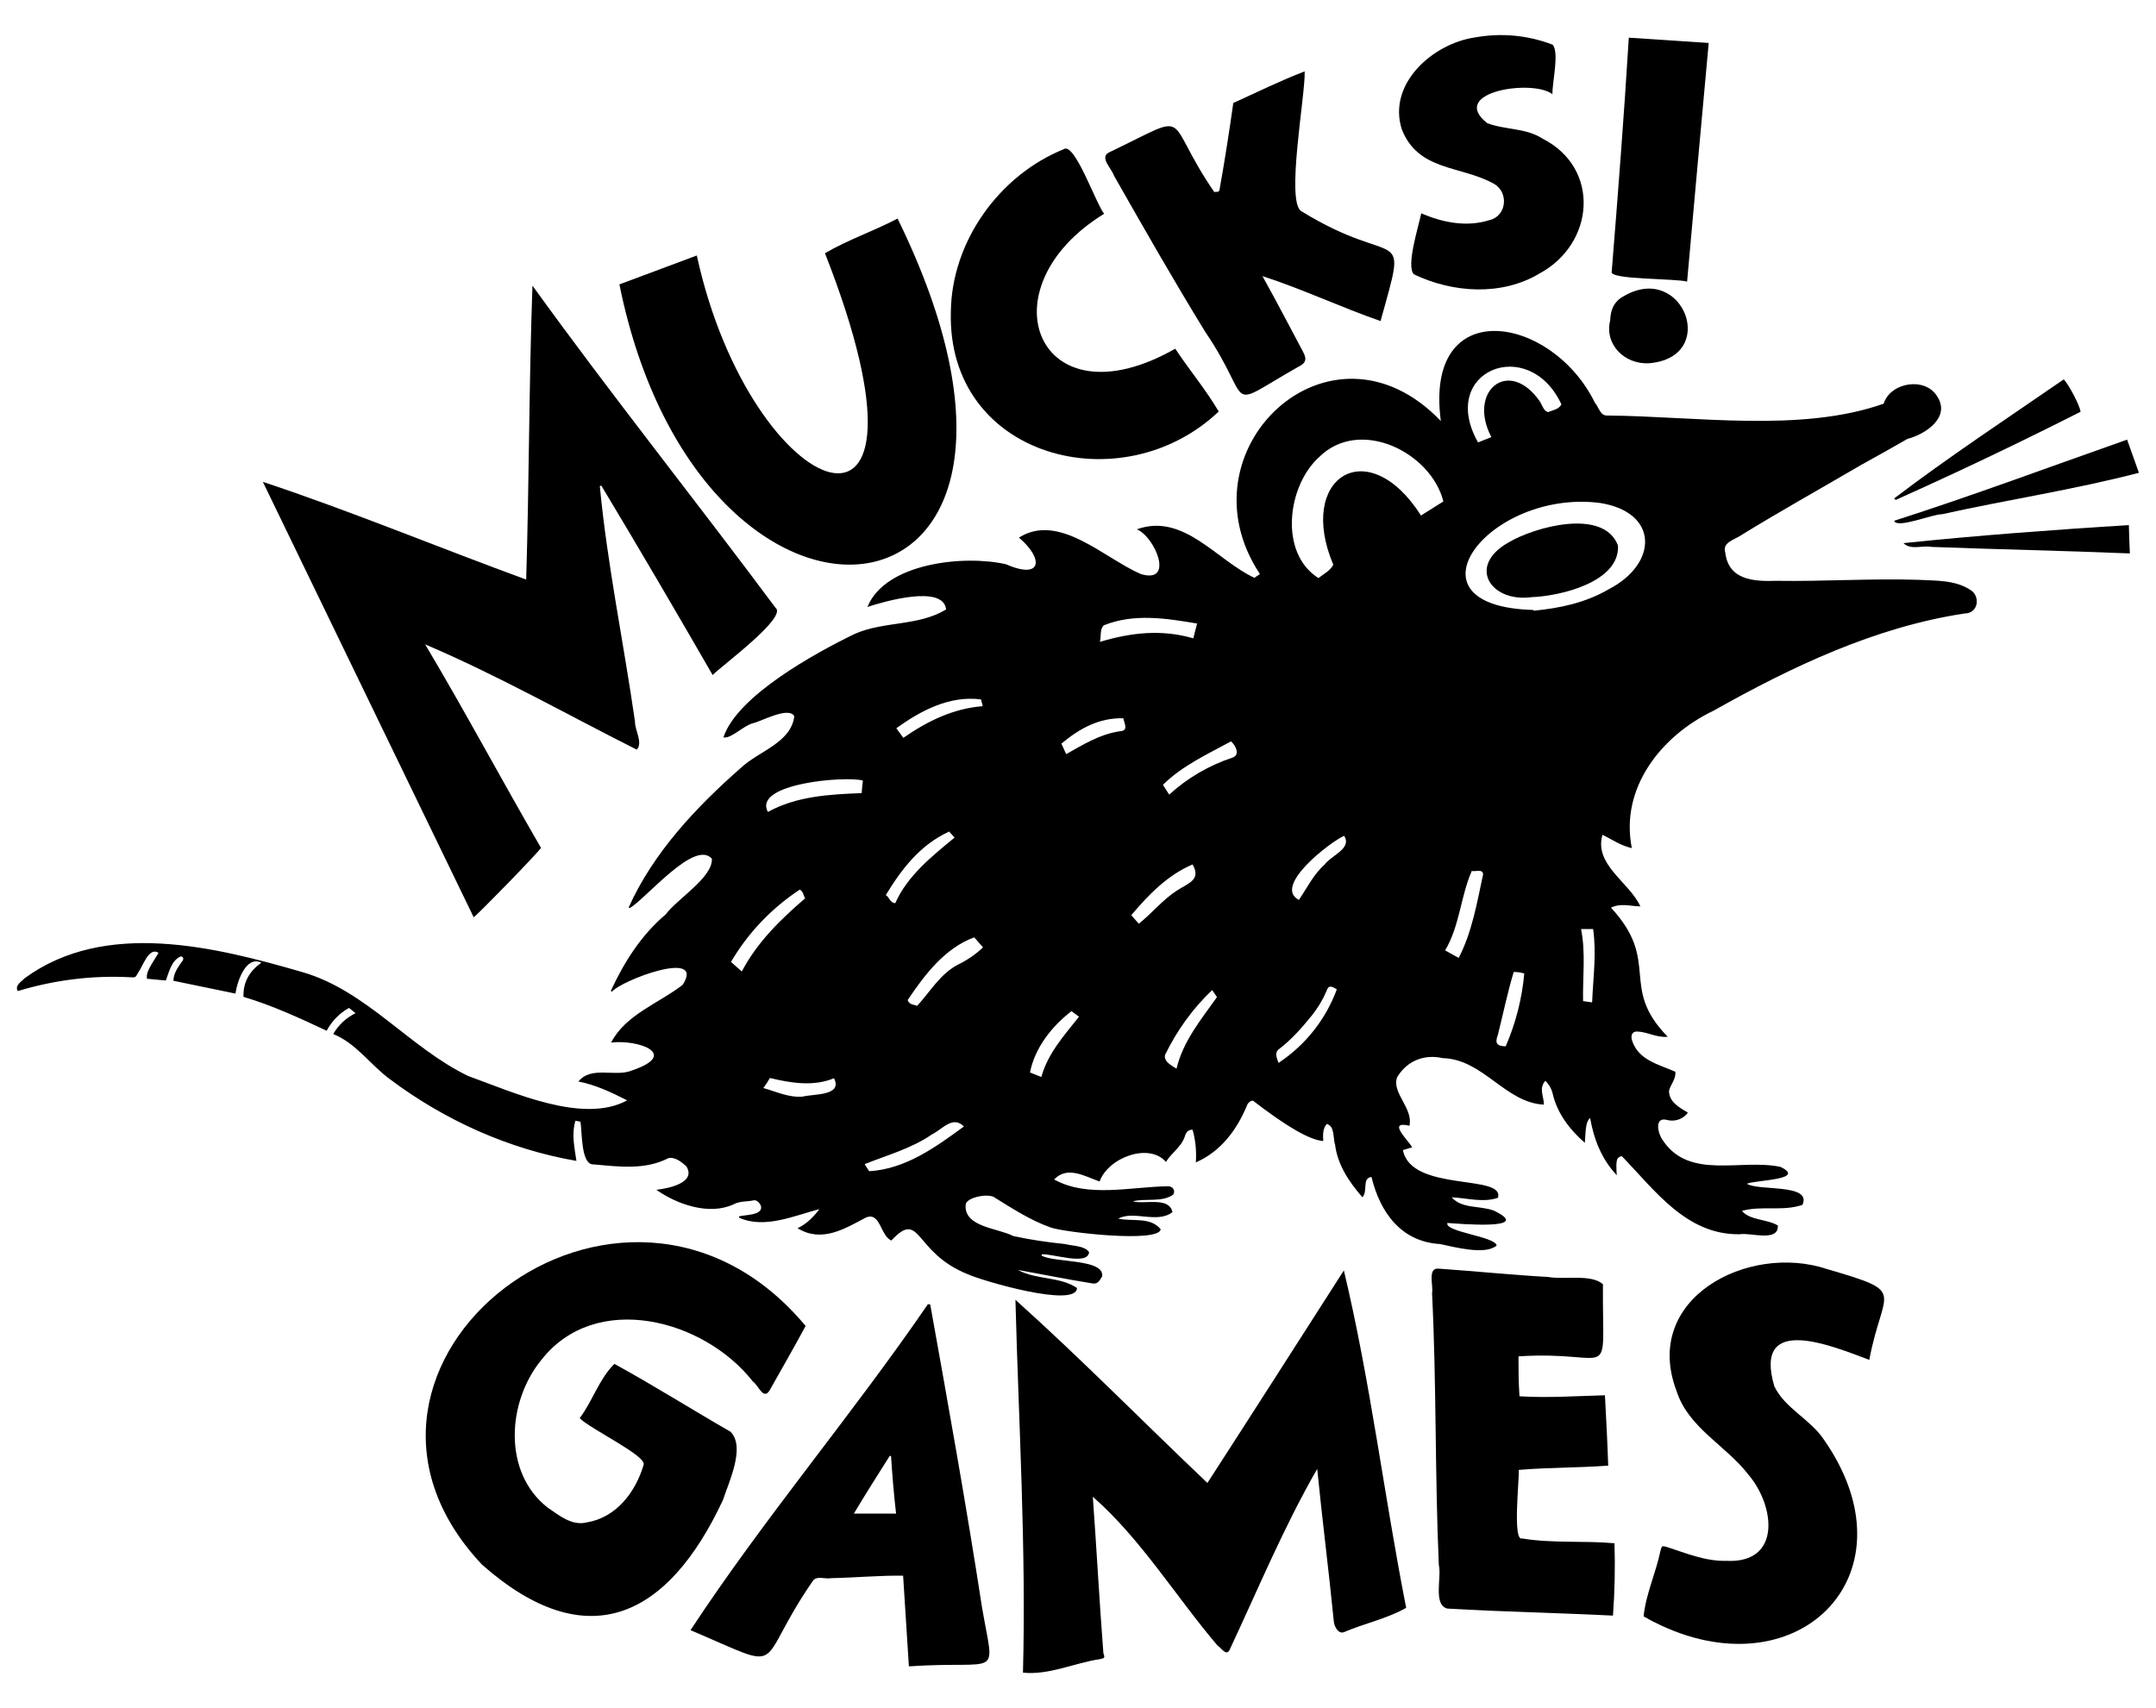 <?xml version="1.0" encoding="utf-8"?>
<!-- Generator: Adobe Illustrator 27.5.0, SVG Export Plug-In . SVG Version: 6.00 Build 0)  -->
<svg version="1.1" id="Layer_1" xmlns="http://www.w3.org/2000/svg" xmlns:xlink="http://www.w3.org/1999/xlink" x="0px" y="0px"
	 viewBox="0 0 858 679.9" style="enable-background:new 0 0 858 679.9;" xml:space="preserve">
<path d="M649.4,337.6c-4.5-1-7.9-3.5-11.7-5.3c-3.4,12,10.7,18.8,15.1,28.5c-4.1-0.1-7.8-1.4-11.7,0.5c20.1,21.7,3,31.4,22.6,51.4
	c-4.7,0.4-8-2-12.3-2.1c-2,0-2.5,1.7-1.9,3.6c2.5,7.8,10.6,9.5,17.2,12.4c0.4,2.8-2,5.3-2.5,7.6c0,4.5,4.1,6.6,7.5,8.7
	c-1.8,2.5-4.9,3.6-7.9,3c-5.7-1.8-4.1,5.4-2,8.1c10.6,15.8,31.2,7.1,46.8,10.5c10.6,5.2-10.4,5.2-13.4,6.7c4.6,3,26-0.2,22.1,8.4
	c-7.9,2.7-16.2,0.2-24.1,2.4c3.2,3.8,9.9,3.2,14.3,5.8c0.4,6.8-11,2.7-15.2,3.5c-21.2,0.3-33.7-17.5-46.9-31.1
	c-2.1,0.5-2.4,1.4-2,7.6c-6-6.4-9.1-14.2-10.6-22.8c-1.5,1.5-1.7,2.9-2.1,9.9c-6.1-5.3-11.2-12-12.9-20c-0.5-1.8-1.5-3.4-2.8-4.7
	c-2.8,3.1-0.5,6.4-0.6,9.5c-15.3-0.7-24.2-18.1-40.2-18.5c-7.5-1.7-14.3,1.1-18.2,7.6c-2.3,6.1,6.5,12.4,4.9,19.3
	c-9-2.1-0.7,5.5,1.1,8.6l-3.7,1.1c3.3,16.9,40.8,9.4,37.8,19c-6,2-12,0.1-18.4-0.2c4.2,4.7,11.3,3.2,16.8,5.3
	c16.5,7.9-14.3,5.2-18.5,4.9c-1.2,3.6,19.2,5.4,19.6,9c-4.5,3.9-16.8,0.6-22.5-0.6c-15.5-0.9-23.9-12.6-27.3-26.7
	c-3.9,0.5-1.3,5.5-3.6,8.1c-5.3-6.1-9.9-12.9-10.9-21c-0.9-2.6,0-7.3-3.3-8.2c-1.7,2-1.5,4.4-1.4,6.8c-5.3-0.4-14.4-5.6-28-16.1
	c-1,0.1-1.9,0.8-2.3,1.8c-4,9.8-10.5,18.5-20.4,22.8c0.3-4.4-0.1-8.8-1.3-13c-1.9-0.1-2.7,1.3-3.1,2.7c-1.4,4.2-5.2,6.4-7.5,10.1
	c-6.8-7.8-23-1.7-26.4,7.8c-5.8-2-12.8-6.4-18.1-0.8c13.4,7.4,30.5,2.9,45.2,2.7c2-0.1,3.2,1.7,2.2,3.3c-4.3,3.2-11,1.4-16.1,2.7
	c4.8,1.3,14.4-2,15.8,4.3c-6.2,4.7-15.4-0.8-21.6,2.6c5.8,1.2,12.8-0.8,16.9,4.2c-0.6,5.6-38.7,1.2-43.8-0.7
	c-7.9-2.8-15-7.4-22.1-11.8c-2.2-2-11.4-0.3-11.7,2.7c-0.8,9,12.8,9.3,18.9,12.5c6.8,1.5,13.8,2.5,20.7,3.2c2.9,0.8,7.7,0.6,9.5,3.2
	c-0.4,5.6-14.7,0.5-18.8,0.9l-0.1,0.5c5,2.9,25.2,1.2,24.1,8.3c-0.9,1.3-1.5,3.1-3.7,2.8c-10-1.6-19.8-3.6-29.8-5.4
	c7.2,4,16.9,2.6,23.5,7.2c-0.2,8.2-38.2-3-43.5-5.5c-21.7-8.7-18.5-26.1-30.4-13.4c-4.4-2-4.3-11.4-10-9.2
	c-8.7,4.6-17.7,10.2-27.3,4.3c3.8-1.8,6.4-4.6,8.7-7.6c-10.1,2.6-21.8,8-32,3.4v-0.5c2.5-0.7,9.1-0.4,8.8-3.8
	c-0.3-1.4-1.7-2.9-3-2.6c-2.6,0.6-5.4,0.2-8,1.6c-9.7,4.5-22.5,0-30.7-5.8c4.7-0.5,16.1-2.8,11.9-9.4c-1.8-1.6-4.5-3.8-7.1-3.2
	c-9.3,4.8-19.7,3.4-29.6,2.5c-5.3,0.5-4.7-13-5.4-17l-2-0.4c-1.6,5.4-0.4,10.6,0.4,16c-26.8-4.6-52.5-16.2-74.2-32.5
	c-7.8-5.7-13.4-14.3-22.6-18c2.1-3.6,5.2-6.5,8.9-8.3l-2.6-2.1c-3.8,2.1-6.9,5.3-8.9,9.1c-10.8-5.1-21.7-10.1-33.1-13.5
	c-0.2-6,2.5-10.3,7.1-13.6c-6.2-3-9.7,7.8-10.3,12.3L69,390.4c0.1-3.3,2.1-5.7,3.8-8.2c0.4-0.9-0.2-1.7-1.1-1.4
	c-3.5,1.7-4.4,6-5.7,9.5l-7.5-0.7c-0.3-2.2,0.3-3.5,4.6-10.3c-3.9-2.6-6.3,5.5-8.2,8c-1,1.9-1,1.8-3.1,1.7
	c-15.1-0.8-30.2,1.1-44.7,5.5c-1.4-2.2,1.5-3.8,2.7-5.1c32-23.4,75.6-12.6,110.7-2.4c25.4,7.4,42.4,30,65.8,41.3
	c17.8,6.4,45.7,19.3,63.3,9.7c-6.5-3.3-12.7-6.2-19.4-7.5c5.2-6.4,14.5-1.6,21.3-4.4c19.1-6.5,2.5-12.4-8.3-11.1
	c5.8-11.2,19-15.6,28.5-23c9.2-14.5-24.7-1.7-28.2,2.8l-0.4-0.4c5.3-11.5,12.1-22.2,21.8-30.4c4.6-6.2,18.8-14.7,18.4-22.2
	c-6.9-7.7-25.9,15.6-32.7,19.7l-0.4-0.3c9.7-21.7,26.9-40,44.7-55.6c7-6.6,19.9-9.9,21.2-20.5c-2.2-4-12.8,1.9-16.5,2.8
	s-8.7,6.3-11.7,5.6c5.4-16.5,36.6-33.6,52.3-41.2c11.6-5.1,25.3-3,36.3-9.7c-1-10.1-25-3.1-31.3-1c7.1-17.6,38.7-20.8,55.1-17
	c14.5,6.3,15.1-2.2,5.2-10.6c15.9-10.1,33.9,8.2,48.5,14.5c13.6,4.1,5.6-14.9-1.6-17.8C471,204,484.1,223,499.2,230
	c0.7-0.5,1.3-0.9,2.2-1.5c-32.7-49.2,28-106.9,72-60.9c-6.8-50.8,44.1-42.4,61.3-7.3c1.6,1.8,2.1,5.3,5,5.1
	c35.3,0.3,77,6.9,109.9-4.7c2.8-8.6,16.4-10.7,21.2-3.1c5.7,8.4-4.4,15.2-11.7,17.1c-6.1,3.5-12.3,7-18.5,10.4
	c-16.2,9.5-32.6,18.6-48.6,28.5c-2.6,1.5-6.6,2.6-5.4,6.4c1.3,10.9,11.3,11.5,20.2,11.2c18.9,0.3,37.7-1,56.6-0.4
	c7.1,0.4,14.6,0,20.7,4c4.1,2.4,3.3,9.4-2.3,9.4c-35.6,5.4-68.8,21.2-99.9,38.7C661.2,292.8,644.6,313.6,649.4,337.6z M610.3,242.8
	v0.3c10.5-1,20.8-3.2,30-8.6c19.5-10.1,20-30.6-3.6-34.3C592.6,194.6,556.3,241.4,610.3,242.8L610.3,242.8z M530.6,224.8
	c-14.7-34.7,13.7-52.9,34.9-19.6l8.9-5.6c-4.9-19.6-33.4-33.7-49.5-17.6c-12.6,11.4-16,38.2-0.2,48.1
	C526.8,228.4,529.3,227.3,530.6,224.8L530.6,224.8z M593.5,174c-9.7-18.5,7.2-32.1,19.5-13.9c0.7,1.3,1.6,3.9,3.2,3.9
	c1.8-0.8,3.9-0.9,5.2-3c-13-28-49.3-13.4-33.2,15.1L593.5,174z M437.7,255.5c12.4-3.7,24.5-5.1,37.2-1.4c0.5-2,0.9-3.8,1.5-5.9
	c-12.5-2.1-25.1-4.1-37.1,0.7C437.6,250.3,438.3,253.5,437.7,255.5z M343.4,310.7c-6.7-1.9-44,1.1-37.8,12.5
	c11.4-6.3,24.5-7,37.3-7.5C343,314.2,343.2,312.5,343.4,310.7z M585.7,346.7c-4.5,10.3-4.8,21.9-10.6,31.6l5.4,3
	c5.3-10.2,7.3-22,9.7-33.2C590.2,345.8,587.3,347,585.7,346.7L585.7,346.7z M387.7,373.1c-11.8,4.4-19.7,14.9-26.5,25
	c0.8,2,2.5,1.7,3.8,2.3c5.2-5.7,9.1-12.6,16-16.3c3.7-1.8,7.2-4.1,10.2-7L387.7,373.1z M320.4,357.6c-0.7-1.2-0.7-2.7-2.1-3.5
	c-11.2,7.4-20.6,17.2-27.4,28.8l4.3,3.8C301.4,375,310.5,366.1,320.4,357.6L320.4,357.6z M383.6,448.4c-4.5-4.5-8.5,1.1-12.8,3.2
	c-8.1,5.6-17.8,8.2-26.7,11.8c0.6,1,1.2,1.9,1.8,2.8C360.3,465.4,372.4,456.6,383.6,448.4L383.6,448.4z M474.6,344.1
	c-9.9,4.2-17.5,12-24.4,20.2l3,3.4c5.5-4.4,9.5-9.6,15.3-13.3C473,351.5,478.1,350.2,474.6,344.1L474.6,344.1z M468.2,425.4
	c2.7-11.1,9.6-19.3,16.1-28.5l-1.9-2.8c-7.8,7.4-14.1,16.2-18.8,25.9C463.2,422.6,466,424,468.2,425.4L468.2,425.4z M489.9,295.1
	c-9.5,5.2-19.3,9.6-27.1,17.3c0.9,1.4,1.6,2.6,2.5,3.9c7.2-6.6,15.8-11.6,25.1-14.7C493.6,300.6,491.9,296.9,489.9,295.1
	L489.9,295.1z M377.7,331c-11.6,5.4-18.8,14.8-25.2,25.3c1.5,0.8,1.6,3.1,3.8,3.2c4.7-10.8,14.7-18.8,23.6-26.1L377.7,331z
	 M359.5,293.7c9.5-6.6,19.8-11.7,31.6-12.6c-0.3-1.1-0.5-1.9-0.7-2.7c-12.5-1.6-23.9,4.4-33.7,11.5L359.5,293.7z M508.8,423.1
	c10.7-7.1,18.8-17.3,23.2-29.3c-2-1.2-3.3-1.9-4.1,0.7c-1.5,3.5-3.5,6.8-5.9,9.8c-3.9,4.8-8,9.5-13,13.3
	C507.1,419,508.1,421.1,508.8,423.1L508.8,423.1z M602.4,386.9c-2.5,8.2-4.2,16.7-6.3,25c-1.3,3.4-0.4,4.5,3.1,4.6
	c4-9.2,6.5-19,7.4-29C605.3,387.1,603.9,386.9,602.4,386.9L602.4,386.9z M414.4,428.7c2.7-9.6,9.1-16.5,15-24l-3-2.2
	c-7.8,6-14.6,14.6-16.5,24.4L414.4,428.7z M534.9,332.7c-5.6,2.5-28.5,20.1-18,25.5c3.3-4.8,5.8-10.1,10.2-14
	C529.7,340.5,538.2,337.8,534.9,332.7L534.9,332.7z M447,285.9c-9.7-0.2-17.4,4.1-24.6,10.1l1.9,4.2c6.7-3.8,13.3-7.9,21.2-9.1
	C449.2,290.9,447.6,288.4,447,285.9L447,285.9z M303.8,433.1c5.3,1.5,10.2,3.9,15.7,3.4c4.1-1.1,16-0.2,12.4-7.3
	c-8.2,3.4-17.2,1.9-25.5-0.1C305.6,430.5,304.8,431.7,303.8,433.1z M633.6,399c0.4-9.8,1.8-19.5,0.4-29.2h-4.8
	c1.9,9.6,0.6,19,0.8,28.7L633.6,399z"/>
<path d="M283.6,268.7c-14.7-25.5-29.2-50.3-44.3-75.4l-0.6,0.2c3,31.4,9.5,62.4,14,93.7c-0.1,3.5,3.3,8.5,0.7,11.2
	c-28-14.1-55.3-29.6-84.2-41.9c16,26.9,30.5,54.1,46.1,81c-1.8,2.6-25.2,26.6-26.8,27.6c-27.9-57.6-55.9-115.4-83.9-173.3
	c35.2,11.7,69.8,26.1,104.8,38.9c1.2-39,1.1-77.9,2.5-117c31.3,43.4,64.8,85.3,96.7,128.2C313.6,245.6,287.2,265,283.6,268.7z"/>
<path d="M404.1,517.4c26.3,23.6,50.8,48.6,76.4,72.9c18.3-28.3,36.1-56.2,54.3-84.6c10.6,44.3,16,89.7,24.8,134.3
	c-7.7,4.4-16.7,6.2-24.8,9.7c-2.2,0.8-3.8-2.2-4-4.3c-2-20.3-4.6-40.4-6.6-60.7c-13.3,23.1-23.6,48-34.9,72.1
	c-1.3,2.6-3.4-1-4.8-1.8c-16.5-19.4-30.5-42.5-49.6-59.2c1.5,20.7,2.6,41.5,4.2,62.2c0.6,1.9,0.6,2-1.2,2.4
	c-10.3,1.5-20.4,6.5-30.8,5.4C408.4,616.1,405.4,567,404.1,517.4z"/>
<path d="M320.6,527.8c-4.7,8.8-9.5,17-14.3,25.6c-2.5,4.2-4.5-2.1-6.7-3.5c-19.4-24.8-62.7-36.3-84.3-8.4
	c-13.4,16.5-15.3,44.4,2.5,58.5c4.6,3.1,9.7,7.5,15.7,6c11.7-1.9,19.4-12,22.6-22.8c1.8-3.5-21.5-14.5-25.4-18.7
	c5.1-6.8,7.8-15.7,13.8-21.6c15.7,8.6,30.7,18.1,46.2,27c6.1,6.1-0.7,20.1-3,27.2c-21.8,46.7-54,62.7-95.9,25.7
	C117,543.2,247.7,440.5,320.6,527.8z"/>
<path d="M246.5,113.2l30.8-11.5c21.7,99.4,102.9,131.1,51-0.9c9.2-5.4,19.4-8.8,28.9-13.8C440,256.1,279.2,275,246.5,113.2z"/>
<path d="M743.9,541.3c-14.5-5.4-46.4-18.9-37.8,10.5c4.2,8.8,14.2,13,19.7,21.2c36.9,52.8-9,100-64.8,74c-2.4-1.1-4.7-2.3-6.9-3.6
	c0.8-8.6,4.9-17.4,6.7-26.1c0.5-2,0.6-2.1,2.6-1.5c7.7,2.5,15.3,5.7,23.5,5.5c22.2,1.2,19.5-21.9,8.9-34.3
	c-9-11.7-23.9-18.6-28.6-33.3c-14-36.9,28.5-58.9,59.7-48.6C759.6,514.7,749.3,512.5,743.9,541.3z"/>
<path d="M637.9,511.2c-0.3,41,5.4,26.2-33.6,28.7c0,5.1,0,10.4,0.4,15.9c11.6,0.7,22.4-0.1,34-0.4c0.5,9.4,1,18.7,1.3,28
	c-12.2,0.9-23.4,0.7-35.6,1.7c0.3,3.7-2.6,28.7,1.4,27.3c12.2,2,24.5,0.8,36.7,1.9c0.3,9.6,0.1,19.2-0.6,28.8
	c-22-1.1-43.9-1.5-65.9-2.8c-5.8-1.4-2.2-12.6-3.4-17.3c-1.6-36.1-0.9-72.2-2.7-108.3c0.6-3-2-10.3,2.8-9.7
	c14.5,1,28.9,2.5,43.4,3.3C622.5,509.5,633.2,507,637.9,511.2z"/>
<path d="M370.2,519.3c7.2,40.1,14.4,80.2,20.6,120.5c5,29.3,8,21-29.1,23.5c-0.8-12.1-1.5-24.1-2.3-36.1c-9.5-0.1-19.1,0.8-28.7,1
	c-2.3,0.5-5.8-1.2-7.3,1.2c-24,34.8-8.8,36.4-48.6,19.5c29.3-44.6,64.3-85.7,94.5-129.8L370.2,519.3z M356.6,602.5
	c-0.9-7.9-1.5-15.1-2-22.9l-0.5-0.1c-4.9,7.7-9.5,15-14.3,23L356.6,602.5z"/>
<path d="M549.4,127.8c-15.8-5.5-31-12.7-47-17.9c5.8,10.4,10.8,20.1,16.3,30.4c1.5,2.9,0.8,4.4-2.2,5.8
	c-30.4,17.3-17,15.3-36.8-13.9c-12.6-20.5-24.5-41.4-36.4-62.3c-0.9-2.9-6.2-7.5-1.6-9.4c34-16.3,20.5-14.7,41.5,15.9
	c2.1,0,2,0,2.3-1.9c2-11.2,3.7-22.2,5.3-33.5c9.4-4.3,18.6-8.8,28.4-12.6c0.4,9.1-7.8,52.9-1.1,55.8
	C556.6,107.9,560.6,87.5,549.4,127.8z"/>
<path d="M439.4,85.1c-48.6,29.8-26.2,84.8,28.3,53.7c5.7,8.6,12.1,16.2,17.3,25c-38.5,36.6-108.2,18.5-106.6-39.7
	c0.3-27.9,19.2-54.3,44.9-64.7C427.6,56.3,436.1,81,439.4,85.1z"/>
<path d="M565.6,84.9c8.5,3.7,18.1,5.6,27.2,2.7c6.8-1.6,7.7-11,1.8-14.4c-13.1-7.4-30.3-4.9-36.8-21.9c-5.6-18.1,12.5-34,29.2-36.4
	c10.4-1.9,21.1-0.9,30.9,2.9c2.7,3.1-0.2,14.9-0.1,19.7c-7.7-6.1-41.6-1-26,11.5c7.3,2.8,15.3,1.8,22.1,6.2
	c23.2,11.8,20.7,41.9-1.3,53.7c-15,9-34.5,7.7-49.9,0.3C559.4,106.1,564.6,89.9,565.6,84.9z"/>
<path d="M671.4,112.1c-4.2-1.3-31.4-0.7-30-4c2.5-31,4.9-62,6.8-93.1l31.8,2.1C677.1,48.8,674.2,80.4,671.4,112.1z"/>
<path d="M753.8,207.3c31.2-10,61.7-21.4,92.7-32.3c1.6,4.5,3.1,8.8,4.7,13.2c-25.7,6.7-52.3,10.7-78.4,16.5
	C769.2,204.6,754.8,210.6,753.8,207.3z"/>
<path d="M656.2,144.6c-9.8,0.5-17.8-7.6-15.4-17.1c0.1-4.7,1.9-7.9,5.9-9.9C670,104.6,684.2,142.3,656.2,144.6z"/>
<path d="M753.8,198.4c21.8-16.6,44.9-31.8,67.5-47.4c2.2,2.4,6.3,10.3,6.7,12.9c-24.3,12.3-48.8,24-73.6,35.1L753.8,198.4z"/>
<path d="M847.2,209c0.1,3.8,0.2,7.5,0.4,11.3c-26.4-1.1-52.6-1.6-79-2.6c-3.7-0.7-8.1,1.4-11.1-1.5
	C787.2,213.1,817.3,210.9,847.2,209z"/>
<path d="M609.5,237.7c-16.2,2.2-25.8-12.3-9.3-21.7c10.5-6.3,38.1-13.9,43.7,1.2C644.6,231.7,620.9,237.3,609.5,237.7z"/>
</svg>
